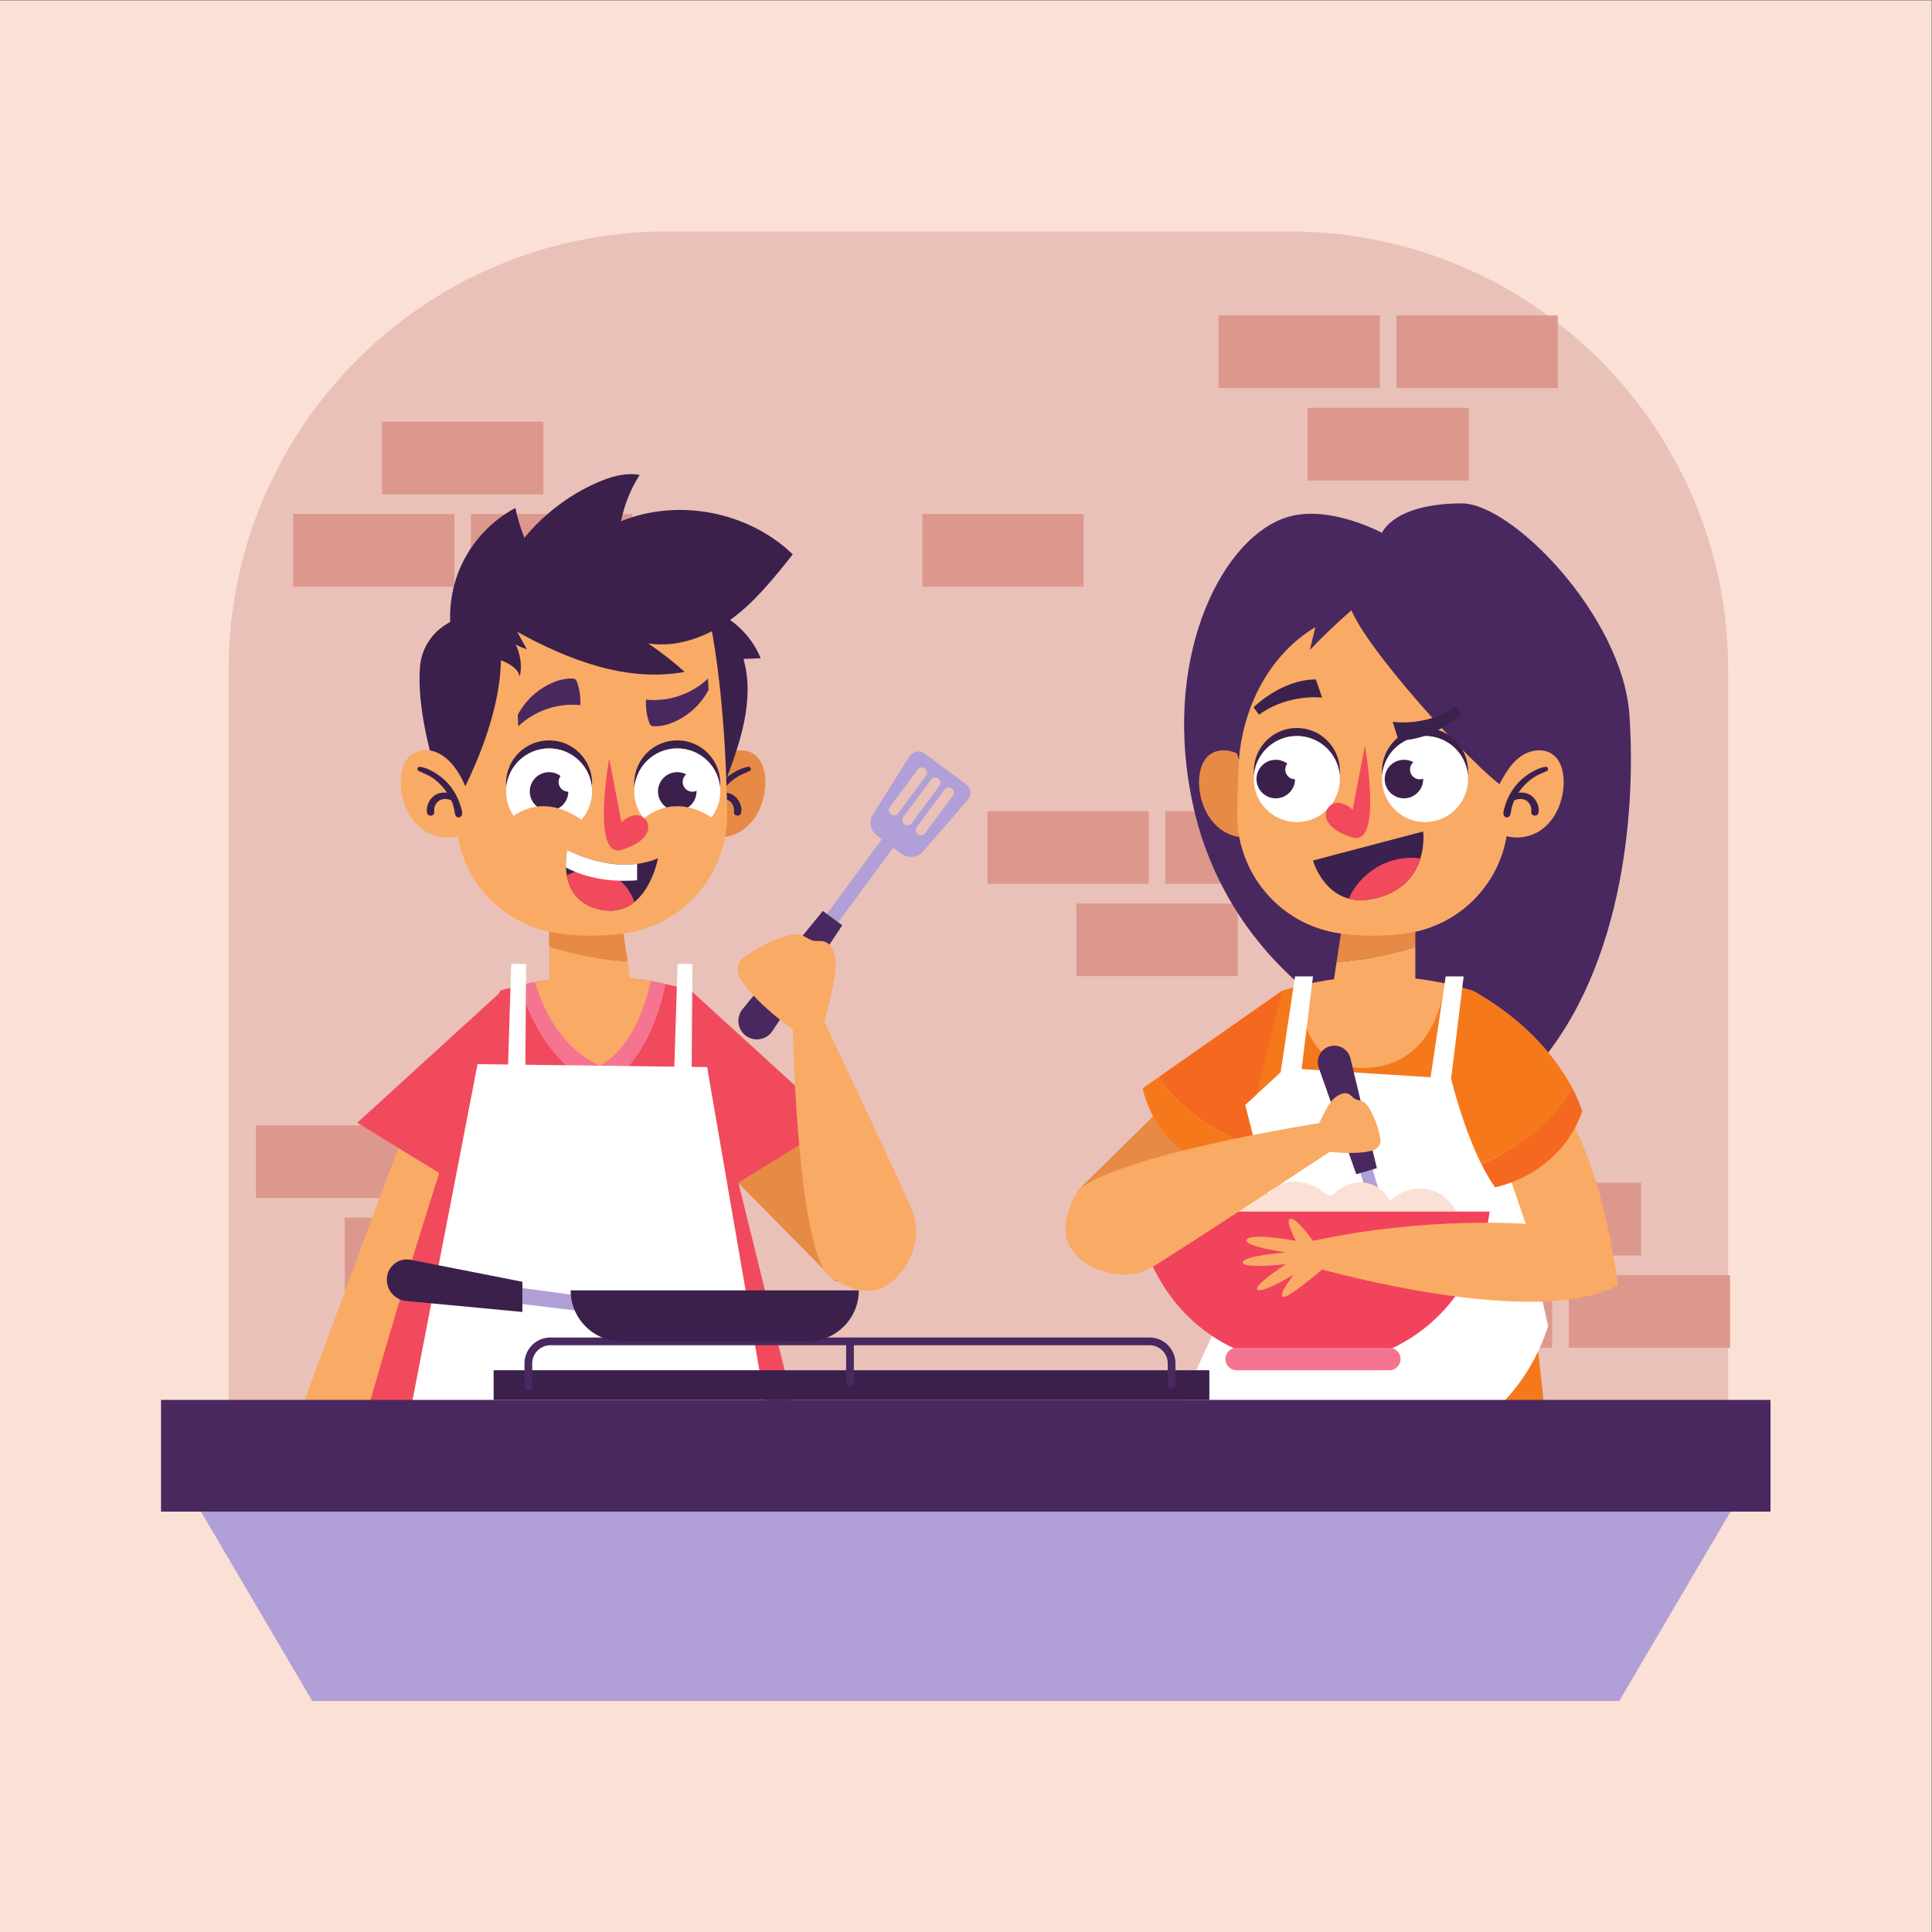 <?xml version="1.0" encoding="UTF-8" standalone="no"?>
<svg
   xmlns:dc="http://purl.org/dc/elements/1.1/"
   xmlns:cc="http://creativecommons.org/ns#"
   xmlns:rdf="http://www.w3.org/1999/02/22-rdf-syntax-ns#"
   xmlns:svg="http://www.w3.org/2000/svg"
   xmlns="http://www.w3.org/2000/svg"
   xmlns:sodipodi="http://sodipodi.sourceforge.net/DTD/sodipodi-0.dtd"
   xmlns:inkscape="http://www.inkscape.org/namespaces/inkscape"
   version="1.1"
   id="svg2"
   xml:space="preserve"
   width="666.667"
   height="666.667"
   viewBox="0 0 666.667 666.667"
   sodipodi:docname="3870938.eps"><rect x="0" y="0" width="666.667" height="666.667" fill="#808080" stroke="none"/><defs
     id="defs6" /><sodipodi:namedview
     pagecolor="#ffffff"
     bordercolor="#666666"
     borderopacity="1"
     objecttolerance="10"
     gridtolerance="10"
     guidetolerance="10"
     inkscape:pageopacity="0"
     inkscape:pageshadow="2"
     inkscape:window-width="640"
     inkscape:window-height="480"
     id="namedview4" /><g
     id="g10"
     inkscape:groupmode="layer"
     inkscape:label="ink_ext_XXXXXX"
     transform="matrix(1.333,0,0,-1.333,0,666.667)"><g
       id="g12"
       transform="scale(0.1)"><path
         d="M 0,5000 H 5000 V 0 H 0 v 5000"
         style="fill:#fbe1d5;fill-opacity:1;fill-rule:nonzero;stroke:none"
         id="path14" /><path
         d="M 3338.81,4402.15 H 1726.64 c -626.72,0 -1134.777,-508.06 -1134.777,-1134.78 V 1263.85 H 4473.6 v 2003.52 c 0,626.72 -508.06,1134.78 -1134.79,1134.78"
         style="fill:#eac1b8;fill-opacity:1;fill-rule:nonzero;stroke:none"
         id="path16" /><path
         d="m 1176.37,3482.34 h -417.6 v 188.22 h 417.6 v -188.22"
         style="fill:#dd988d;fill-opacity:1;fill-rule:nonzero;stroke:none"
         id="path18" /><path
         d="m 1636.76,3482.34 h -417.59 v 188.22 h 417.59 v -188.22"
         style="fill:#dd988d;fill-opacity:1;fill-rule:nonzero;stroke:none"
         id="path20" /><path
         d="M 1406.56,3721.45 H 988.973 v 188.22 h 417.587 v -188.22"
         style="fill:#dd988d;fill-opacity:1;fill-rule:nonzero;stroke:none"
         id="path22" /><path
         d="m 4018.09,1512.21 h -417.6 v 188.23 h 417.6 v -188.23"
         style="fill:#dd988d;fill-opacity:1;fill-rule:nonzero;stroke:none"
         id="path24" /><path
         d="m 4478.49,1512.21 h -417.6 v 188.23 h 417.6 v -188.23"
         style="fill:#dd988d;fill-opacity:1;fill-rule:nonzero;stroke:none"
         id="path26" /><path
         d="M 4248.29,1751.33 H 3830.7 v 188.21 h 417.59 v -188.21"
         style="fill:#dd988d;fill-opacity:1;fill-rule:nonzero;stroke:none"
         id="path28" /><path
         d="M 2973.7,2901.6 H 2556.11 V 2713.39 H 2973.7 V 2901.6"
         style="fill:#dd988d;fill-opacity:1;fill-rule:nonzero;stroke:none"
         id="path30" /><path
         d="m 3434.1,2901.6 h -417.6 v -188.21 h 417.6 v 188.21"
         style="fill:#dd988d;fill-opacity:1;fill-rule:nonzero;stroke:none"
         id="path32" /><path
         d="M 3203.89,2662.49 H 2786.3 v -188.22 h 417.59 v 188.22"
         style="fill:#dd988d;fill-opacity:1;fill-rule:nonzero;stroke:none"
         id="path34" /><path
         d="m 2805.18,3670.56 h -417.59 v -188.22 h 417.59 v 188.22"
         style="fill:#dd988d;fill-opacity:1;fill-rule:nonzero;stroke:none"
         id="path36" /><path
         d="m 3572.04,4184.75 h -417.6 v -188.22 h 417.6 v 188.22"
         style="fill:#dd988d;fill-opacity:1;fill-rule:nonzero;stroke:none"
         id="path38" /><path
         d="m 4032.43,4184.75 h -417.6 v -188.22 h 417.6 v 188.22"
         style="fill:#dd988d;fill-opacity:1;fill-rule:nonzero;stroke:none"
         id="path40" /><path
         d="m 3802.23,3945.64 h -417.59 v -188.22 h 417.59 v 188.22"
         style="fill:#dd988d;fill-opacity:1;fill-rule:nonzero;stroke:none"
         id="path42" /><path
         d="M 1079.85,2088.32 H 662.258 v -188.23 h 417.592 v 188.23"
         style="fill:#dd988d;fill-opacity:1;fill-rule:nonzero;stroke:none"
         id="path44" /><path
         d="m 1540.25,2088.32 h -417.6 v -188.23 h 417.6 v 188.23"
         style="fill:#dd988d;fill-opacity:1;fill-rule:nonzero;stroke:none"
         id="path46" /><path
         d="M 1310.05,1849.21 H 892.453 v -188.22 h 417.597 v 188.22"
         style="fill:#dd988d;fill-opacity:1;fill-rule:nonzero;stroke:none"
         id="path48" /><path
         d="M 4191.56,597.852 H 808.438 L 416.832,1263.85 H 4583.16 l -391.6,-665.998"
         style="fill:#b1a0d7;fill-opacity:1;fill-rule:nonzero;stroke:none"
         id="path50" /><path
         d="m 3014.54,2140.91 -223.86,-220.73 182.91,-173.22 204.17,275.11 -163.22,118.84"
         style="fill:#e78a45;fill-opacity:1;fill-rule:nonzero;stroke:none"
         id="path52" /><path
         d="m 2999.4,2213.12 -41.49,-29.05 c 0,0 36.09,-198.58 244.16,-209.23 l 45.38,58.49 c -99.35,34.39 -190.42,94.32 -248.05,179.79"
         style="fill:#f5791b;fill-opacity:1;fill-rule:nonzero;stroke:none"
         id="path54" /><path
         d="m 3247.45,2033.33 83.49,107.58 -12.2,295.75 -319.34,-223.54 c 57.63,-85.47 148.7,-145.4 248.05,-179.79"
         style="fill:#f4691f;fill-opacity:1;fill-rule:nonzero;stroke:none"
         id="path56" /><path
         d="m 4046.26,1716.3 c 10.13,-9.67 11.15,-24.11 -2.98,-29.77 -27.26,-10.94 -63.69,7.53 -86.04,22.06 -16.49,10.73 -31.33,23.96 -44.91,38.37 28.42,-4.82 56.84,-9.64 85.25,-14.47 16.09,-2.74 36.27,-4.37 48.68,-16.19 z m -84.39,152.24 c 25.05,19.29 74.91,47.53 101.3,14.81 10.92,-13.56 6.25,-32.43 -3.4,-45.27 -11.35,-15.08 -29.98,-22.95 -47.46,-28.4 -36.63,-11.41 -75.04,-17.74 -113.42,-20.56 14.17,31.01 35.96,58.62 62.98,79.42 z m 134.61,-23.3 c 11.17,36.42 -11.74,71.3 -47.87,80.15 -39.86,9.75 -79.25,-12.76 -109.35,-36.78 -33.61,-26.85 -58.54,-62.75 -73.96,-102.73 -7.45,-3.77 -12.6,-13.2 -6.83,-20.79 0.15,-0.2 0.31,-0.4 0.45,-0.59 0.6,-3.98 2.86,-7.52 7.25,-9.32 38.44,-48.38 89.2,-95.47 153.28,-100.89 28,-2.36 61.89,9.86 64.63,41.97 3.14,36.9 -32.96,56.54 -63.89,62.55 -17.51,3.39 -35.11,6.46 -52.71,9.43 14.62,2.77 29.17,5.92 43.5,9.85 36.34,10 73.63,28.46 85.5,67.15"
         style="fill:#b1a0d7;fill-opacity:1;fill-rule:nonzero;stroke:none"
         id="path58" /><path
         d="m 3683.63,2276.47 c -301.28,91.57 -532.31,338.44 -596.63,646.69 -1.58,7.56 -3.11,15.21 -4.57,22.94 -70.34,371.04 87.13,668.12 251.31,716.92 108.48,32.24 243.76,-41.04 243.76,-41.04 0,0 28.98,75.41 205.8,76.21 132.13,0.6 417.08,-294.23 434.67,-547.1 17.58,-252.86 -16.67,-683.98 -268.33,-941.92 0,0 -103.85,18 -266.01,67.3"
         style="fill:#49285f;fill-opacity:1;fill-rule:nonzero;stroke:none"
         id="path60" /><path
         d="M 4007.48,1253.65 H 3026.9 l 273.32,647.82 -55.18,236.43 73.7,298.76 c 12.98,3.99 26.06,7.68 39.24,10.98 68.22,17.38 138.13,26.07 207.94,26.07 58.63,0 117.15,-6.1 174.78,-18.38 21.77,-4.59 43.54,-10.09 65.02,-16.48 l 7.49,-2.19 c 0,0 125.35,-420.52 194.27,-1183.01"
         style="fill:#f5791b;fill-opacity:1;fill-rule:nonzero;stroke:none"
         id="path62" /><path
         d="m 3740.7,2455.33 c -9.09,-66.32 -46.34,-208.73 -198.85,-218.42 -149.51,-9.49 -178.67,137.02 -183.87,210.73 68.22,17.38 138.13,26.07 207.94,26.07 58.63,0 117.15,-6.1 174.78,-18.38"
         style="fill:#f9aa64;fill-opacity:1;fill-rule:nonzero;stroke:none"
         id="path64" /><path
         d="m 3663.78,2626.01 v -76.03 c -65.86,-20.32 -134.89,-34.74 -203.79,-38.76 l 19.21,126.71 184.58,-11.92"
         style="fill:#e78a45;fill-opacity:1;fill-rule:nonzero;stroke:none"
         id="path66" /><path
         d="m 3663.78,2394.08 h -221.56 l 17.77,117.14 c 68.9,4.02 137.93,18.44 203.79,38.76 v -155.9"
         style="fill:#f9aa64;fill-opacity:1;fill-rule:nonzero;stroke:none"
         id="path68" /><path
         d="m 3272.43,2967.01 c -14.5,27.18 -29.72,55.23 -54.18,73.95 -24.47,18.72 -60.97,25.46 -85.86,7.31 -21.46,-15.63 -28.47,-44.65 -28.49,-71.19 -0.04,-49.37 21.27,-100.67 62.83,-127.29 41.58,-26.63 103.72,-21.36 133.49,18.01"
         style="fill:#e78a45;fill-opacity:1;fill-rule:nonzero;stroke:none"
         id="path70" /><path
         d="m 3900.89,3319.48 c 0,0 32.89,-270.44 -0.26,-479.77 -20.79,-131.27 -124.81,-234.23 -256.24,-254.02 -50.58,-7.61 -109.86,-9.83 -176.02,-0.6 -154.72,21.58 -268.4,156.31 -265.79,312.5 2.68,159.82 14.96,377.7 56.55,551.61 0,0 477.91,95.58 641.76,-129.72"
         style="fill:#f9aa64;fill-opacity:1;fill-rule:nonzero;stroke:none"
         id="path72" /><path
         d="m 3207.09,3034.47 c 10.99,137.93 79.17,272.27 197.89,343.33 -4.77,-19.72 -9.53,-39.45 -14.3,-59.18 34.2,35.94 70.13,70.22 107.63,102.71 51.73,-121.01 356.39,-450.49 414.06,-469.72 8.2,91.13 39.98,314.21 21.65,403.86 -4.98,24.37 -11.14,49.07 -24.59,70 -20.3,31.59 -54.74,50.99 -88.87,66.64 -148.17,67.96 -317.87,88.01 -477.81,56.46 -37.78,-7.45 -77.53,-19.24 -102.13,-48.89 -19.35,-23.33 -26.36,-54.26 -32.02,-84.05 -23.94,-125.98 -54.66,-212.02 -1.51,-381.16"
         style="fill:#49285f;fill-opacity:1;fill-rule:nonzero;stroke:none"
         id="path74" /><path
         d="m 3879.27,2967.01 c 14.5,27.18 29.72,55.23 54.18,73.95 24.47,18.72 60.96,25.46 85.86,7.31 21.46,-15.63 28.47,-44.65 28.49,-71.19 0.03,-49.37 -21.27,-100.67 -62.84,-127.29 -41.57,-26.63 -103.7,-21.36 -133.49,18.01"
         style="fill:#f9aa64;fill-opacity:1;fill-rule:nonzero;stroke:none"
         id="path76" /><path
         d="m 3577.5,3005.44 c 0,-3.5 0.2,-7.1 0.5,-10.49 5.19,56.62 52.84,100.97 110.86,100.97 58.02,0 105.67,-44.35 110.86,-100.97 0.3,3.39 0.5,6.99 0.5,10.49 0,61.51 -49.84,111.35 -111.36,111.35 -61.52,0 -111.36,-49.84 -111.36,-111.35"
         style="fill:#3b204c;fill-opacity:1;fill-rule:nonzero;stroke:none"
         id="path78" /><path
         d="m 3577.51,2984.58 c 0,-61.51 49.86,-111.38 111.37,-111.38 61.52,0 111.38,49.87 111.38,111.38 0,61.52 -49.86,111.38 -111.38,111.38 -61.51,0 -111.37,-49.86 -111.37,-111.38"
         style="fill:#ffffff;fill-opacity:1;fill-rule:nonzero;stroke:none"
         id="path80" /><path
         d="m 3584.44,2984.58 c 0,-27.56 22.34,-49.9 49.89,-49.9 27.56,0 49.9,22.34 49.9,49.9 0,27.56 -22.34,49.89 -49.9,49.89 -27.55,0 -49.89,-22.33 -49.89,-49.89"
         style="fill:#3b204c;fill-opacity:1;fill-rule:nonzero;stroke:none"
         id="path82" /><path
         d="m 3700.53,3009.18 c 0,-13.97 -11.31,-25.29 -25.29,-25.29 -13.96,0 -25.29,11.32 -25.29,25.29 0,13.97 11.33,25.29 25.29,25.29 13.98,0 25.29,-11.32 25.29,-25.29"
         style="fill:#ffffff;fill-opacity:1;fill-rule:nonzero;stroke:none"
         id="path84" /><path
         d="m 3468.4,3005.44 c 0,-3.5 -0.19,-7.1 -0.49,-10.49 -5.2,56.62 -52.84,100.97 -110.86,100.97 -58.03,0 -105.67,-44.35 -110.86,-100.97 -0.3,3.39 -0.5,6.99 -0.5,10.49 0,61.51 49.83,111.35 111.36,111.35 61.52,0 111.35,-49.84 111.35,-111.35"
         style="fill:#3b204c;fill-opacity:1;fill-rule:nonzero;stroke:none"
         id="path86" /><path
         d="m 3468.4,2984.58 c 0,-61.51 -49.87,-111.38 -111.38,-111.38 -61.52,0 -111.38,49.87 -111.38,111.38 0,61.52 49.86,111.38 111.38,111.38 61.51,0 111.38,-49.86 111.38,-111.38"
         style="fill:#ffffff;fill-opacity:1;fill-rule:nonzero;stroke:none"
         id="path88" /><path
         d="m 3352.37,2984.58 c 0,-27.56 -22.33,-49.9 -49.89,-49.9 -27.56,0 -49.91,22.34 -49.91,49.9 0,27.56 22.35,49.89 49.91,49.89 27.56,0 49.89,-22.33 49.89,-49.89"
         style="fill:#3b204c;fill-opacity:1;fill-rule:nonzero;stroke:none"
         id="path90" /><path
         d="m 3377.66,3009.18 c 0,13.97 -11.32,25.29 -25.29,25.29 -13.97,0 -25.29,-11.32 -25.29,-25.29 0,-13.97 11.32,-25.29 25.29,-25.29"
         style="fill:#ffffff;fill-opacity:1;fill-rule:nonzero;stroke:none"
         id="path92" /><path
         d="m 3533.19,3070.01 c 0,0 46.78,-259.74 -31.63,-236.74 -78.41,23.01 -80.53,68.43 -55.14,84.87 25.4,16.44 55.14,-13.19 55.14,-13.19 l 31.63,165.06"
         style="fill:#f14a5c;fill-opacity:1;fill-rule:nonzero;stroke:none"
         id="path94" /><path
         d="m 3422.44,3195.4 c 0,0 -87.25,11.11 -163.4,-44.31 l -14,19.25 c 0,0 71.62,71.76 161.21,72.17 l 16.19,-47.11"
         style="fill:#3b214d;fill-opacity:1;fill-rule:nonzero;stroke:none"
         id="path96" /><path
         d="m 3605.25,3132.71 c 0,0 86.9,-13.56 164.59,39.68 l 13.46,-19.64 c 0,0 -73.63,-69.7 -163.19,-67.58 l -14.86,47.54"
         style="fill:#3b214d;fill-opacity:1;fill-rule:nonzero;stroke:none"
         id="path98" /><path
         d="m 3676.88,2779.02 c -6.4,-20.77 -17.67,-43.05 -37.35,-62.12 -19.88,-19.38 -48.24,-35.26 -88.69,-43.05 -22.87,-4.39 -42.54,-3.29 -59.43,1.2 -70.51,18.88 -92.58,98.58 -92.58,98.58 l 54.14,14.38 231.1,60.82 c 0,0 4.3,-32.46 -7.19,-69.81"
         style="fill:#3b214d;fill-opacity:1;fill-rule:nonzero;stroke:none"
         id="path100" /><path
         d="m 3676.88,2779.02 c -6.4,-20.77 -17.67,-43.05 -37.35,-62.12 -19.88,-19.38 -48.24,-35.26 -88.69,-43.05 -22.87,-4.39 -42.54,-3.29 -59.43,1.2 0.5,1.2 1.01,2.4 1.6,3.6 22.47,47.54 67.02,84.09 118.05,96.78 21.48,5.39 43.95,6.49 65.82,3.59"
         style="fill:#f14a5c;fill-opacity:1;fill-rule:nonzero;stroke:none"
         id="path102" /><path
         d="m 3896.12,2915.88 c 2.14,7.09 4.89,14 8.02,20.72 6.15,13.22 14.44,25.46 24.12,36.36 9.59,10.8 21.19,20.16 33.51,27.65 11.96,7.26 25.97,14.23 40.01,15.74 5.63,0.6 7.96,-8.39 2.91,-10.76 -12.14,-5.7 -24.33,-9.95 -35.59,-17.49 -10.84,-7.26 -20.26,-16.19 -28.71,-26.09 -3.49,-4.08 -6.66,-8.44 -9.63,-12.94 9.18,1.37 18.92,0.09 26.82,-3.65 8.38,-3.95 15.48,-11.24 19.81,-19.38 4.54,-8.54 7.59,-19.94 4.95,-29.55 -2.79,-10.2 -18.67,-8.26 -18.55,2.51 0.01,1.77 0.28,3.53 0.31,5.3 0.01,0.89 -0.01,1.77 -0.06,2.65 -0.02,0.3 -0.11,1.06 -0.15,1.42 -0.26,1.62 -0.62,3.22 -1.09,4.79 -0.26,0.85 -0.56,1.68 -0.87,2.52 -0.08,0.23 -0.12,0.36 -0.17,0.49 -0.07,0.13 -0.16,0.29 -0.31,0.56 -0.83,1.57 -1.66,3.14 -2.65,4.62 -0.02,0.03 -0.91,1.23 -0.99,1.36 -0.47,0.57 -0.95,1.12 -1.45,1.66 -1.13,1.21 -2.36,2.37 -3.67,3.4 -0.28,0.17 -1.3,0.86 -1.31,0.87 -0.74,0.48 -1.51,0.93 -2.29,1.35 -0.18,0.09 -1.3,0.63 -1.52,0.75 -0.72,0.3 -1.47,0.56 -2.22,0.8 -1.64,0.51 -3.34,0.9 -5.04,1.17 -0.38,0.04 -1.45,0.16 -1.54,0.17 -0.9,0.08 -1.81,0.14 -2.72,0.16 -1.72,0.04 -3.47,-0.03 -5.17,-0.24 -0.32,-0.07 -1.71,-0.32 -1.67,-0.31 -0.89,-0.18 -1.77,-0.4 -2.64,-0.65 -1.39,-0.39 -3.06,-0.96 -4.19,-1.44 -0.83,-0.35 -1.76,-0.84 -2.65,-1.29 -2.59,-5.8 -4.65,-11.87 -6.29,-18.01 -1.68,-6.27 -1.78,-13.56 -4.06,-19.55 -3.64,-9.56 -16.41,-7.75 -17.48,2.37 -0.73,6.92 2.23,15.36 4.22,21.96"
         style="fill:#3b204c;fill-opacity:1;fill-rule:nonzero;stroke:none"
         id="path104" /><path
         d="m 3352.37,2473.71 -49.89,-332.8 h 55.5 l 40.85,332.8 h -46.46"
         style="fill:#ffffff;fill-opacity:1;fill-rule:nonzero;stroke:none"
         id="path106" /><path
         d="m 3742.42,2473.71 -49.9,-332.8 h 55.51 l 40.84,332.8 h -46.45"
         style="fill:#ffffff;fill-opacity:1;fill-rule:nonzero;stroke:none"
         id="path108" /><path
         d="m 3756.41,2209.17 -429.33,27.3 -103.6,-95.56 66.88,-262.84 -297.09,-650.44 c 0,0 828.62,-217.8 1014.21,340.03 l -124.95,573.25 -126.12,68.26"
         style="fill:#ffffff;fill-opacity:1;fill-rule:nonzero;stroke:none"
         id="path110" /><path
         d="m 3619.99,1748.01 -31.3,-9.24 -81.98,277.45 31.29,9.25 81.99,-277.46"
         style="fill:#b1a0d7;fill-opacity:1;fill-rule:nonzero;stroke:none"
         id="path112" /><path
         d="m 3564.22,1977.28 -53.33,-15.76 -97.2,276.19 c -7.92,23.05 4.97,48.05 28.35,54.95 v 0 c 23.37,6.92 47.78,-7.07 53.66,-30.72 l 68.52,-284.66"
         style="fill:#49285f;fill-opacity:1;fill-rule:nonzero;stroke:none"
         id="path114" /><path
         d="m 3707.26,1919.78 c -37.37,12.05 -81.19,0.91 -108.27,-27.52 -12.28,24.23 -36.35,42.13 -63.1,46.94 -26.73,4.8 -55.53,-3.62 -75.48,-22.05 -4.52,-4.18 -9.06,-9.08 -15.14,-10.02 -7.65,-1.19 -14.53,4.26 -20.65,9 -38.25,29.59 -99.15,40.05 -131.82,4.39 -4.12,-4.49 -8,-9.81 -13.85,-11.57 -7.33,-2.2 -14.87,1.99 -21.63,5.59 -41.5,22.06 -92.28,25.9 -136.63,10.32 -44.35,-15.57 -81.58,-50.31 -100.18,-93.48 l 758.52,2.81 c -5.35,38.89 -34.4,73.53 -71.77,85.59"
         style="fill:#fbe1d5;fill-opacity:1;fill-rule:nonzero;stroke:none"
         id="path116" /><path
         d="m 2941.58,1864.82 c 0,0 23.38,-259.33 273.6,-363.2 h 150.28 66.75 150.27 c 250.22,103.87 273.61,363.2 273.61,363.2 h -914.51"
         style="fill:#f1435b;fill-opacity:1;fill-rule:nonzero;stroke:none"
         id="path118" /><path
         d="m 3596.53,1454.16 h -395.39 c -16.04,0 -29.03,13 -29.03,29.02 v 0 c 0,16.04 12.99,29.03 29.03,29.03 h 395.39 c 16.02,0 29.02,-12.99 29.02,-29.03 v 0 c 0,-16.02 -13,-29.02 -29.02,-29.02"
         style="fill:#f57590;fill-opacity:1;fill-rule:nonzero;stroke:none"
         id="path120" /><path
         d="m 3965.27,2246.59 -92.28,-189.28 76.65,-224.27 c 0,0 -253.53,20.41 -550.81,-43.92 0,0 11.99,-59.79 23.61,-74.03 0,0 555.18,-156.97 765.34,-40.82 0,0 -41.83,402.83 -222.51,572.32"
         style="fill:#f9aa64;fill-opacity:1;fill-rule:nonzero;stroke:none"
         id="path122" /><path
         d="m 3398.83,1789.12 c 0,0 -40.51,57.64 -57.7,57.64 -17.19,0 13.37,-57.64 13.37,-57.64 0,0 -111.72,21.37 -126.99,4.18 -15.29,-17.19 100.22,-34.14 100.22,-34.14 0,0 -111.68,-8.83 -110.73,-26.02 0.96,-17.19 111.34,-4.4 111.34,-4.4 0,0 -86.52,-56.71 -73.15,-66.25 13.37,-9.55 93.84,39.21 93.84,39.21 0,0 -41.32,-51.62 -27.95,-57.36 13.36,-5.73 101.36,70.75 101.36,70.75 0,0 3.54,58.4 -23.61,74.03"
         style="fill:#f9aa64;fill-opacity:1;fill-rule:nonzero;stroke:none"
         id="path124" /><path
         d="m 4069.98,2184.76 c -33.98,64.44 -107.8,168.44 -256.77,251.9 l -56.81,-227.49 c 0,0 28.85,-122.33 78.38,-221.45 97.13,41.89 182.29,107.54 235.2,197.04"
         style="fill:#f5791b;fill-opacity:1;fill-rule:nonzero;stroke:none"
         id="path126" /><path
         d="m 3834.78,1987.72 c 10.79,-21.6 22.56,-42.12 35.24,-60.01 0,0 167.38,29.99 225.74,196.6 0,0 -6.5,23.87 -25.78,60.45 -52.91,-89.5 -138.07,-155.15 -235.2,-197.04"
         style="fill:#f4691f;fill-opacity:1;fill-rule:nonzero;stroke:none"
         id="path128" /><path
         d="m 3421.93,2094.98 c 0,0 -523.39,-81.05 -631.25,-174.8 0,0 -57.23,-89.33 -19.8,-148.78 37.41,-59.43 139.12,-92.97 210.42,-50.89 71.32,42.08 468.33,304.03 468.33,304.03 l -27.7,70.44"
         style="fill:#f9aa64;fill-opacity:1;fill-rule:nonzero;stroke:none"
         id="path130" /><path
         d="m 3409.28,2082.29 c 10.86,20.29 24.79,56.45 41.17,72.62 11.6,11.46 29.46,22.13 43.1,13.21 4.36,-2.85 7.44,-7.34 11.78,-10.23 6.71,-4.48 15.46,-4.53 22.7,-8.08 8.5,-4.15 14,-12.57 18.57,-20.85 11.97,-21.65 20.6,-45.14 25.51,-69.4 1.51,-7.46 2.58,-15.59 -0.83,-22.4 -2.19,-4.33 -5.99,-7.64 -9.99,-10.38 -13.92,-9.48 -71.52,-15.39 -141.08,-4"
         style="fill:#f9aa64;fill-opacity:1;fill-rule:nonzero;stroke:none"
         id="path132" /><path
         d="m 1875.98,1974.84 287.39,-291.62 146.08,107.65 -228.77,304.11"
         style="fill:#e78a45;fill-opacity:1;fill-rule:nonzero;stroke:none"
         id="path134" /><path
         d="m 1788.87,2436.66 374.5,-341.68 -263.48,-162.05 z"
         style="fill:#f14a5c;fill-opacity:1;fill-rule:nonzero;stroke:none"
         id="path136" /><path
         d="M 1045.06,2068.28 778.152,1349.27 h 273.908 l 102.97,625.57 -109.97,93.44"
         style="fill:#f9aa64;fill-opacity:1;fill-rule:nonzero;stroke:none"
         id="path138" /><path
         d="M 1299.48,2436.66 924.977,2094.98 1188.46,1932.93 Z"
         style="fill:#f14a5c;fill-opacity:1;fill-rule:nonzero;stroke:none"
         id="path140" /><path
         d="M 2080.68,1253.65 H 924.078 c 187.892,672.2 370.392,1183 370.392,1183 l 7.5,2.2 c 14.41,4.3 29.01,8.2 43.51,11.7 13,3.1 26.1,5.9 39.19,8.3 51.91,10 104.51,14.9 157.11,14.9 47.69,0 95.5,-4.1 142.69,-12.3 12.81,-2.1 25.51,-4.6 38.21,-7.4 22.19,-4.9 44.29,-10.7 66.2,-17.4 l 291.8,-1183"
         style="fill:#f14a5c;fill-opacity:1;fill-rule:nonzero;stroke:none"
         id="path142" /><path
         d="m 1722.65,2454.03 c -45.14,-222.22 -165.69,-269.96 -165.69,-269.96 -142.02,58.73 -195.95,210.23 -211.53,266.46 64.62,15.48 130.44,23.18 196.35,23.18 60.62,0 121.25,-6.59 180.87,-19.68"
         style="fill:#f57590;fill-opacity:1;fill-rule:nonzero;stroke:none"
         id="path144" /><path
         d="m 1684.47,2461.45 c -38.99,-179.5 -131.79,-218.7 -131.79,-218.7 -105,46.3 -150.9,159.1 -168.01,216.1 51.91,10 104.51,14.9 157.11,14.9 47.69,0 95.5,-4.1 142.69,-12.3"
         style="fill:#f9aa64;fill-opacity:1;fill-rule:nonzero;stroke:none"
         id="path146" /><path
         d="m 1421.31,2626.01 v -76.03 c 65.85,-20.32 134.88,-34.74 203.78,-38.76 l -19.21,126.71 -184.57,-11.92"
         style="fill:#e78a45;fill-opacity:1;fill-rule:nonzero;stroke:none"
         id="path148" /><path
         d="m 1812.65,2967.01 c 14.5,27.18 29.72,55.23 54.19,73.95 24.46,18.72 60.96,25.46 85.86,7.31 21.45,-15.63 28.46,-44.65 28.48,-71.19 0.04,-49.37 -21.27,-100.67 -62.83,-127.29 -41.57,-26.63 -103.71,-21.36 -133.5,18.01"
         style="fill:#e78a45;fill-opacity:1;fill-rule:nonzero;stroke:none"
         id="path150" /><path
         d="m 1832.17,2915.88 c 2.14,7.09 4.91,14 8.03,20.72 6.15,13.22 14.44,25.46 24.12,36.36 9.58,10.8 21.19,20.16 33.52,27.65 11.94,7.26 25.96,14.23 40,15.74 5.63,0.6 7.97,-8.39 2.91,-10.76 -12.14,-5.7 -24.33,-9.95 -35.59,-17.49 -10.85,-7.26 -20.25,-16.19 -28.71,-26.09 -3.49,-4.08 -6.66,-8.44 -9.63,-12.94 9.18,1.37 18.92,0.09 26.82,-3.65 8.38,-3.95 15.48,-11.24 19.81,-19.38 4.53,-8.54 7.59,-19.94 4.95,-29.55 -2.79,-10.2 -18.67,-8.26 -18.55,2.51 0.02,1.77 0.28,3.53 0.31,5.3 0.01,0.89 -0.01,1.77 -0.07,2.65 -0.01,0.3 -0.1,1.06 -0.13,1.42 -0.27,1.62 -0.63,3.22 -1.1,4.79 -0.26,0.85 -0.56,1.68 -0.87,2.52 -0.08,0.23 -0.12,0.36 -0.17,0.49 -0.07,0.13 -0.16,0.29 -0.3,0.56 -0.84,1.57 -1.66,3.14 -2.66,4.62 -0.02,0.03 -0.91,1.23 -0.99,1.36 -0.47,0.57 -0.94,1.12 -1.45,1.66 -1.13,1.21 -2.36,2.37 -3.67,3.4 -0.29,0.17 -1.3,0.86 -1.31,0.87 -0.74,0.48 -1.51,0.93 -2.3,1.35 -0.16,0.09 -1.29,0.63 -1.5,0.75 -0.73,0.3 -1.49,0.56 -2.23,0.8 -1.65,0.51 -3.34,0.9 -5.04,1.17 -0.38,0.04 -1.45,0.16 -1.54,0.17 -0.9,0.08 -1.81,0.14 -2.72,0.16 -1.72,0.04 -3.46,-0.03 -5.17,-0.24 -0.31,-0.07 -1.71,-0.32 -1.68,-0.31 -0.88,-0.18 -1.76,-0.4 -2.63,-0.65 -1.39,-0.39 -3.06,-0.96 -4.2,-1.44 -0.82,-0.35 -1.74,-0.84 -2.64,-1.29 -2.6,-5.8 -4.65,-11.87 -6.29,-18.01 -1.67,-6.27 -1.78,-13.56 -4.06,-19.55 -3.65,-9.56 -16.41,-7.75 -17.47,2.37 -0.74,6.92 2.22,15.36 4.2,21.96"
         style="fill:#3b204c;fill-opacity:1;fill-rule:nonzero;stroke:none"
         id="path152" /><path
         d="m 1876.36,2973.6 c 39.1,103.34 78.38,215.62 48.27,321.93 14.83,0.55 29.66,1.1 44.49,1.64 -27.82,69.65 -93.07,123.01 -166.85,136.46"
         style="fill:#3b204c;fill-opacity:1;fill-rule:nonzero;stroke:none"
         id="path154" /><path
         d="m 1184.2,3319.48 c 0,0 -32.89,-270.44 0.25,-479.77 20.8,-131.27 124.81,-234.23 256.24,-254.02 50.58,-7.61 109.87,-9.83 176.03,-0.6 154.71,21.58 268.39,156.31 265.78,312.5 -2.68,159.82 -14.96,377.7 -56.55,551.61 0,0 -477.9,95.58 -641.75,-129.72"
         style="fill:#f9aa64;fill-opacity:1;fill-rule:nonzero;stroke:none"
         id="path156" /><path
         d="m 1164.82,2891.73 c 0,0 167.48,273.92 125.07,477.56 -7.75,37.25 -48.9,57.02 -83.41,41 l -35.85,-16.63 c -46.7,-21.68 -79.17,-66.41 -83.33,-117.73 -5.73,-70.63 6.32,-189.86 77.52,-384.2"
         style="fill:#3b204c;fill-opacity:1;fill-rule:nonzero;stroke:none"
         id="path158" /><path
         d="m 1181.59,3008.41 c -11.45,16.59 -25.1,31.29 -43.33,41.26 -15.77,8.63 -34.25,12.28 -51.73,8.05 -37.91,-9.18 -49.22,-46.9 -49.24,-80.64 -0.04,-49.37 21.26,-100.67 62.83,-127.29 41.57,-26.63 103.71,-21.36 133.49,18.01 l -19.37,69.13 c -7.11,25.37 -17.67,49.8 -32.65,71.48"
         style="fill:#f9aa64;fill-opacity:1;fill-rule:nonzero;stroke:none"
         id="path160" /><path
         d="m 1245.14,3313.74 c 16.45,-6.83 32.89,-13.66 49.34,-20.5 21.45,-8.91 45.53,-20.74 51.2,-43.26 13.17,59.57 -22.6,126.12 -79.57,147.97"
         style="fill:#3b204c;fill-opacity:1;fill-rule:nonzero;stroke:none"
         id="path162" /><path
         d="m 1251.93,3394.36 c 30.86,-33.04 69.59,-58.7 112.04,-74.25 -8.42,15.24 -16.83,30.48 -25.25,45.72 132.81,-73.29 284.52,-131.48 433.68,-103.84 -29.81,26.6 -61.36,51.23 -94.39,73.7 76.06,-11.85 153.92,17.59 215.82,63.36 61.89,45.78 110.48,106.86 158.3,167.19 -114.8,110.87 -296.62,145.97 -444.44,85.8 8.39,42.47 24.84,83.34 48.21,119.78 -37.7,6.94 -76.36,-4.79 -111.39,-20.35 -72.29,-32.09 -136.92,-81.3 -187.1,-142.44 -9.91,25.07 -17.7,50.98 -23.25,77.36 -63.97,-34.06 -115.7,-90.59 -143.94,-157.34 -28.25,-66.75 -32.82,-143.24 -12.73,-212.88"
         style="fill:#3b204c;fill-opacity:1;fill-rule:nonzero;stroke:none"
         id="path164" /><path
         d="m 1191.96,2915.88 c -2.13,7.09 -4.9,14 -8.02,20.72 -6.15,13.22 -14.45,25.46 -24.12,36.36 -9.58,10.8 -21.19,20.16 -33.52,27.65 -11.94,7.26 -25.96,14.23 -40,15.74 -5.63,0.6 -7.97,-8.39 -2.91,-10.76 12.14,-5.7 24.33,-9.95 35.6,-17.49 10.84,-7.26 20.24,-16.19 28.7,-26.09 3.49,-4.08 6.66,-8.44 9.63,-12.94 -9.18,1.37 -18.93,0.09 -26.83,-3.65 -8.37,-3.95 -15.47,-11.24 -19.8,-19.38 -4.54,-8.54 -7.59,-19.94 -4.95,-29.55 2.8,-10.2 18.67,-8.26 18.55,2.51 -0.02,1.77 -0.28,3.53 -0.31,5.3 -0.01,0.89 0.01,1.77 0.06,2.65 0.02,0.3 0.11,1.06 0.14,1.42 0.27,1.62 0.63,3.22 1.1,4.79 0.26,0.85 0.56,1.68 0.86,2.52 0.09,0.23 0.13,0.36 0.17,0.49 0.08,0.13 0.17,0.29 0.31,0.56 0.84,1.57 1.67,3.14 2.66,4.62 0.02,0.03 0.91,1.23 0.99,1.36 0.46,0.57 0.94,1.12 1.45,1.66 1.13,1.21 2.36,2.37 3.67,3.4 0.29,0.17 1.3,0.86 1.31,0.87 0.74,0.48 1.51,0.93 2.3,1.35 0.16,0.09 1.28,0.63 1.5,0.75 0.73,0.3 1.48,0.56 2.24,0.8 1.64,0.51 3.33,0.9 5.03,1.17 0.38,0.04 1.45,0.16 1.54,0.17 0.91,0.08 1.81,0.14 2.72,0.16 1.72,0.04 3.46,-0.03 5.17,-0.24 0.32,-0.07 1.71,-0.32 1.67,-0.31 0.89,-0.18 1.77,-0.4 2.64,-0.65 1.39,-0.39 3.06,-0.96 4.19,-1.44 0.83,-0.35 1.75,-0.84 2.65,-1.29 2.6,-5.8 4.64,-11.87 6.29,-18.01 1.67,-6.27 1.78,-13.56 4.06,-19.55 3.65,-9.56 16.4,-7.75 17.47,2.37 0.74,6.92 -2.22,15.36 -4.21,21.96"
         style="fill:#3b204c;fill-opacity:1;fill-rule:nonzero;stroke:none"
         id="path166" /><path
         d="m 1532.69,2973.35 c 0,-3.49 -0.2,-7.09 -0.5,-10.49 -5.19,56.63 -52.83,100.97 -110.86,100.97 -58.02,0 -105.66,-44.34 -110.85,-100.97 -0.31,3.4 -0.51,7 -0.51,10.49 0,61.52 49.84,111.36 111.36,111.36 61.53,0 111.36,-49.84 111.36,-111.36"
         style="fill:#3b204c;fill-opacity:1;fill-rule:nonzero;stroke:none"
         id="path168" /><path
         d="m 1532.69,2952.5 c 0,-61.52 -49.87,-111.38 -111.38,-111.38 -61.51,0 -111.38,49.86 -111.38,111.38 0,61.51 49.87,111.38 111.38,111.38 61.51,0 111.38,-49.87 111.38,-111.38"
         style="fill:#ffffff;fill-opacity:1;fill-rule:nonzero;stroke:none"
         id="path170" /><path
         d="m 1471.21,2952.5 c 0,-27.56 -22.35,-49.9 -49.9,-49.9 -27.56,0 -49.9,22.34 -49.9,49.9 0,27.56 22.34,49.89 49.9,49.89 27.55,0 49.9,-22.33 49.9,-49.89"
         style="fill:#3b204c;fill-opacity:1;fill-rule:nonzero;stroke:none"
         id="path172" /><path
         d="m 1445.91,2977.1 c 0,-13.97 11.33,-25.3 25.3,-25.3 13.97,0 25.29,11.33 25.29,25.3 0,13.97 -11.32,25.29 -25.29,25.29 -13.97,0 -25.3,-11.32 -25.3,-25.29"
         style="fill:#ffffff;fill-opacity:1;fill-rule:nonzero;stroke:none"
         id="path174" /><path
         d="m 1494.12,3234.73 c -0.99,2.87 -2.17,5.86 -4.56,7.72 -2.65,2.07 -6.24,2.35 -9.6,2.37 -20.65,0.17 -40.97,-6.05 -59.42,-15.34 -34.02,-17.14 -62.51,-45.08 -80.32,-78.76 l 1.53,-29.56 c 42.09,40.34 102.39,60.92 160.37,54.72 1.23,19.88 -1.5,40.01 -8,58.85"
         style="fill:#49285f;fill-opacity:1;fill-rule:nonzero;stroke:none"
         id="path176" /><path
         d="m 1641.79,2973.35 c 0,-3.49 0.2,-7.09 0.5,-10.49 5.19,56.63 52.83,100.97 110.86,100.97 58.02,0 105.66,-44.34 110.86,-100.97 0.3,3.4 0.5,7 0.5,10.49 0,61.52 -49.84,111.36 -111.36,111.36 -61.53,0 -111.36,-49.84 -111.36,-111.36"
         style="fill:#3b204c;fill-opacity:1;fill-rule:nonzero;stroke:none"
         id="path178" /><path
         d="m 1641.79,2952.5 c 0,-61.52 49.87,-111.38 111.38,-111.38 61.51,0 111.38,49.86 111.38,111.38 0,61.51 -49.87,111.38 -111.38,111.38 -61.51,0 -111.38,-49.87 -111.38,-111.38"
         style="fill:#ffffff;fill-opacity:1;fill-rule:nonzero;stroke:none"
         id="path180" /><path
         d="m 1703.27,2952.5 c 0,-27.56 22.34,-49.9 49.9,-49.9 27.56,0 49.9,22.34 49.9,49.9 0,27.56 -22.34,49.89 -49.9,49.89 -27.56,0 -49.9,-22.33 -49.9,-49.89"
         style="fill:#3b204c;fill-opacity:1;fill-rule:nonzero;stroke:none"
         id="path182" /><path
         d="m 1817.74,2977.1 c 0,-13.97 -11.33,-25.3 -25.3,-25.3 -13.97,0 -25.29,11.33 -25.29,25.3 0,13.97 11.32,25.29 25.29,25.29 13.97,0 25.3,-11.32 25.3,-25.29"
         style="fill:#ffffff;fill-opacity:1;fill-rule:nonzero;stroke:none"
         id="path184" /><path
         d="m 1680.36,3131.25 c 0.99,-2.86 2.17,-5.85 4.56,-7.72 2.65,-2.06 6.24,-2.34 9.6,-2.37 20.65,-0.17 40.97,6.05 59.42,15.35 34.03,17.14 62.51,45.07 80.32,78.76 l -1.53,29.56 c -42.09,-40.35 -102.39,-60.92 -160.37,-54.73 -1.23,-19.88 1.5,-40.01 8,-58.85"
         style="fill:#49285f;fill-opacity:1;fill-rule:nonzero;stroke:none"
         id="path186" /><path
         d="m 1296.77,2858.73 c 0,0 90.79,124.98 234.81,0 L 1488.15,2805 h -161.23 l -30.15,53.73"
         style="fill:#f9aa64;fill-opacity:1;fill-rule:nonzero;stroke:none"
         id="path188" /><path
         d="m 1642.86,2858.73 c 0,0 90.79,124.98 234.8,0 L 1834.23,2805 H 1673 l -30.14,53.73"
         style="fill:#f9aa64;fill-opacity:1;fill-rule:nonzero;stroke:none"
         id="path190" /><path
         d="m 1577,3037.93 c 0,0 -46.77,-259.74 31.64,-236.74 78.41,23.01 80.52,68.43 55.13,84.87 -25.39,16.44 -55.13,-13.19 -55.13,-13.19 L 1577,3037.93"
         style="fill:#f14a5c;fill-opacity:1;fill-rule:nonzero;stroke:none"
         id="path192" /><path
         d="m 1703.28,2779.3 c 0,0 -13.48,-74.71 -60.93,-113.06 -21.27,-17.28 -49.43,-27.26 -86.19,-19.97 -60.92,11.98 -82.39,52.33 -88.88,88.78 -1.3,7.1 -2,13.99 -2.3,20.47 -1.3,25.67 3.49,45.65 3.49,45.65 0,0 86.3,-48.64 180.77,-36.26 17.88,2.4 36.06,6.9 54.04,14.39"
         style="fill:#3b204c;fill-opacity:1;fill-rule:nonzero;stroke:none"
         id="path194" /><path
         d="m 1642.35,2666.24 c -21.27,-17.28 -49.43,-27.26 -86.19,-19.97 -60.92,11.98 -82.39,52.33 -88.88,88.78 29.86,16.08 66.31,20.38 98.47,9.39 35.85,-12.18 64.42,-42.45 76.6,-78.2"
         style="fill:#f14a5c;fill-opacity:1;fill-rule:nonzero;stroke:none"
         id="path196" /><path
         d="m 1649.24,2764.91 v -42.44 c -92.88,-7.29 -155.1,17.48 -184.26,33.05 -1.3,25.67 3.49,45.65 3.49,45.65 0,0 86.3,-48.64 180.77,-36.26"
         style="fill:#ffffff;fill-opacity:1;fill-rule:nonzero;stroke:none"
         id="path198" /><path
         d="m 1421.31,2394.08 h 221.55 l -17.77,117.14 c -68.9,4.02 -137.93,18.44 -203.78,38.76 v -155.9"
         style="fill:#f9aa64;fill-opacity:1;fill-rule:nonzero;stroke:none"
         id="path200" /><path
         d="m 1062.6,1349.27 173.62,897.32 594.25,-7.69 153.33,-889.63 h -921.2"
         style="fill:#ffffff;fill-opacity:1;fill-rule:nonzero;stroke:none"
         id="path202" /><path
         d="m 1323.38,2506.16 -13.15,-419.02 h 48.65 l 2.98,419.02 h -38.48"
         style="fill:#ffffff;fill-opacity:1;fill-rule:nonzero;stroke:none"
         id="path204" /><path
         d="m 1753.96,2506.16 -13.15,-419.02 h 48.65 l 2.98,419.02 h -38.48"
         style="fill:#ffffff;fill-opacity:1;fill-rule:nonzero;stroke:none"
         id="path206" /><path
         d="m 2052.13,2356.18 c 0,0 7.12,-529.57 84.89,-649.47 0,0 80.46,-69.15 144.54,-40.4 64.09,28.75 111.5,124.76 79.79,201.26 -31.7,76.49 -235.61,506.2 -235.61,506.2 l -73.61,-17.59"
         style="fill:#f9aa64;fill-opacity:1;fill-rule:nonzero;stroke:none"
         id="path208" /><path
         d="m 2297.08,2848.24 29.48,-21.7 -192.39,-261.36 -29.48,21.7 192.39,261.36"
         style="fill:#b1a0d7;fill-opacity:1;fill-rule:nonzero;stroke:none"
         id="path210" /><path
         d="m 2129.99,2642.97 50.23,-36.97 -180.94,-274.11 c -15.23,-22.7 -46.31,-28.13 -68.34,-11.92 v 0 c -22.01,16.21 -26.07,47.5 -8.91,68.79 l 207.96,254.21"
         style="fill:#49285f;fill-opacity:1;fill-rule:nonzero;stroke:none"
         id="path212" /><path
         d="m 2394.65,2844.47 c -4.4,-5.95 -12.72,-7.18 -18.58,-2.84 -5.95,4.41 -7.18,12.72 -2.77,18.67 l 72,97.15 c 4.41,5.96 12.72,7.19 18.67,2.78 5.86,-4.34 7.1,-12.65 2.69,-18.61 z m -34.78,25.79 c -4.41,-5.95 -12.73,-7.19 -18.68,-2.78 -5.85,4.34 -7.18,12.72 -2.77,18.67 l 72,97.15 c 4.41,5.95 12.81,7.12 18.67,2.78 5.95,-4.41 7.19,-12.72 2.78,-18.67 z m -34.79,25.78 c -4.41,-5.95 -12.73,-7.19 -18.67,-2.78 -5.95,4.41 -7.19,12.72 -2.78,18.68 l 72,97.14 c 4.41,5.96 12.73,7.19 18.68,2.78 5.95,-4.41 7.18,-12.72 2.77,-18.67 z m 176.05,74.77 -107.52,79.68 c -12.79,9.49 -30.97,6.06 -39.55,-7.4 l -94.05,-149.51 c -11.61,-18.49 -7.03,-42.83 10.55,-55.85 l 62.72,-46.49 c 17.58,-13.02 42.19,-10.33 56.51,6.16 l 115.68,133.48 c 10.47,12.06 8.46,30.45 -4.34,39.93"
         style="fill:#b1a0d7;fill-opacity:1;fill-rule:nonzero;stroke:none"
         id="path214" /><path
         d="m 2131.83,2346.53 c 9.15,33.18 32.57,125.09 31.5,159.49 -0.76,24.36 -9.11,54.32 -33.08,58.73 -7.66,1.4 -15.62,-0.28 -23.3,1.06 -11.88,2.07 -21.42,11.01 -32.92,14.65 -13.49,4.26 -28.11,0.81 -41.6,-3.45 -35.29,-11.12 -68.86,-27.67 -99.17,-48.89 -9.33,-6.53 -18.87,-14.22 -22.18,-25.12 -2.1,-6.95 -1.4,-14.45 0.13,-21.54 5.3,-24.62 61.6,-90.39 148.69,-149.73"
         style="fill:#f9aa64;fill-opacity:1;fill-rule:nonzero;stroke:none"
         id="path216" /><path
         d="M 4583.17,1088.21 H 416.832 v 289.2 H 4583.17 v -289.2"
         style="fill:#49285f;fill-opacity:1;fill-rule:nonzero;stroke:none"
         id="path218" /><path
         d="M 3130.58,1454.16 H 1277.85 v -76.75 h 1852.73 v 76.75"
         style="fill:#3b204c;fill-opacity:1;fill-rule:nonzero;stroke:none"
         id="path220" /><path
         d="m 1367.76,1411.88 v 60.02 c 0,31.51 25.54,57.04 57.04,57.04 h 1551 c 31.5,0 57.04,-25.53 57.04,-57.04 v -56.12"
         style="fill:none;stroke:#49285f;stroke-width:20;stroke-linecap:round;stroke-linejoin:miter;stroke-miterlimit:10;stroke-dasharray:none;stroke-opacity:1"
         id="path222" /><path
         d="M 2200.3,1528.94 V 1424.27"
         style="fill:none;stroke:#49285f;stroke-width:20;stroke-linecap:round;stroke-linejoin:miter;stroke-miterlimit:10;stroke-dasharray:none;stroke-opacity:1"
         id="path224" /><path
         d="m 1522.44,1644.04 -190.99,25.73 v -41.87 l 190.99,-22.83 v 38.97"
         style="fill:#b1a0d7;fill-opacity:1;fill-rule:nonzero;stroke:none"
         id="path226" /><path
         d="m 2091.12,1528.94 h -481.91 c -72.93,0 -132.05,59.12 -132.05,132.05 v 0 h 746.01 v 0 c 0,-72.93 -59.13,-132.05 -132.05,-132.05"
         style="fill:#3b204c;fill-opacity:1;fill-rule:nonzero;stroke:none"
         id="path228" /><path
         d="m 1352.3,1683.22 v -78.15 l -302.35,28.55 c -31.52,3.96 -53.27,33.55 -47.64,64.81 v 0 c 5.14,28.57 32.74,47.34 61.19,41.63 l 288.8,-56.84"
         style="fill:#3b204c;fill-opacity:1;fill-rule:nonzero;stroke:none"
         id="path230" /></g></g></svg>
